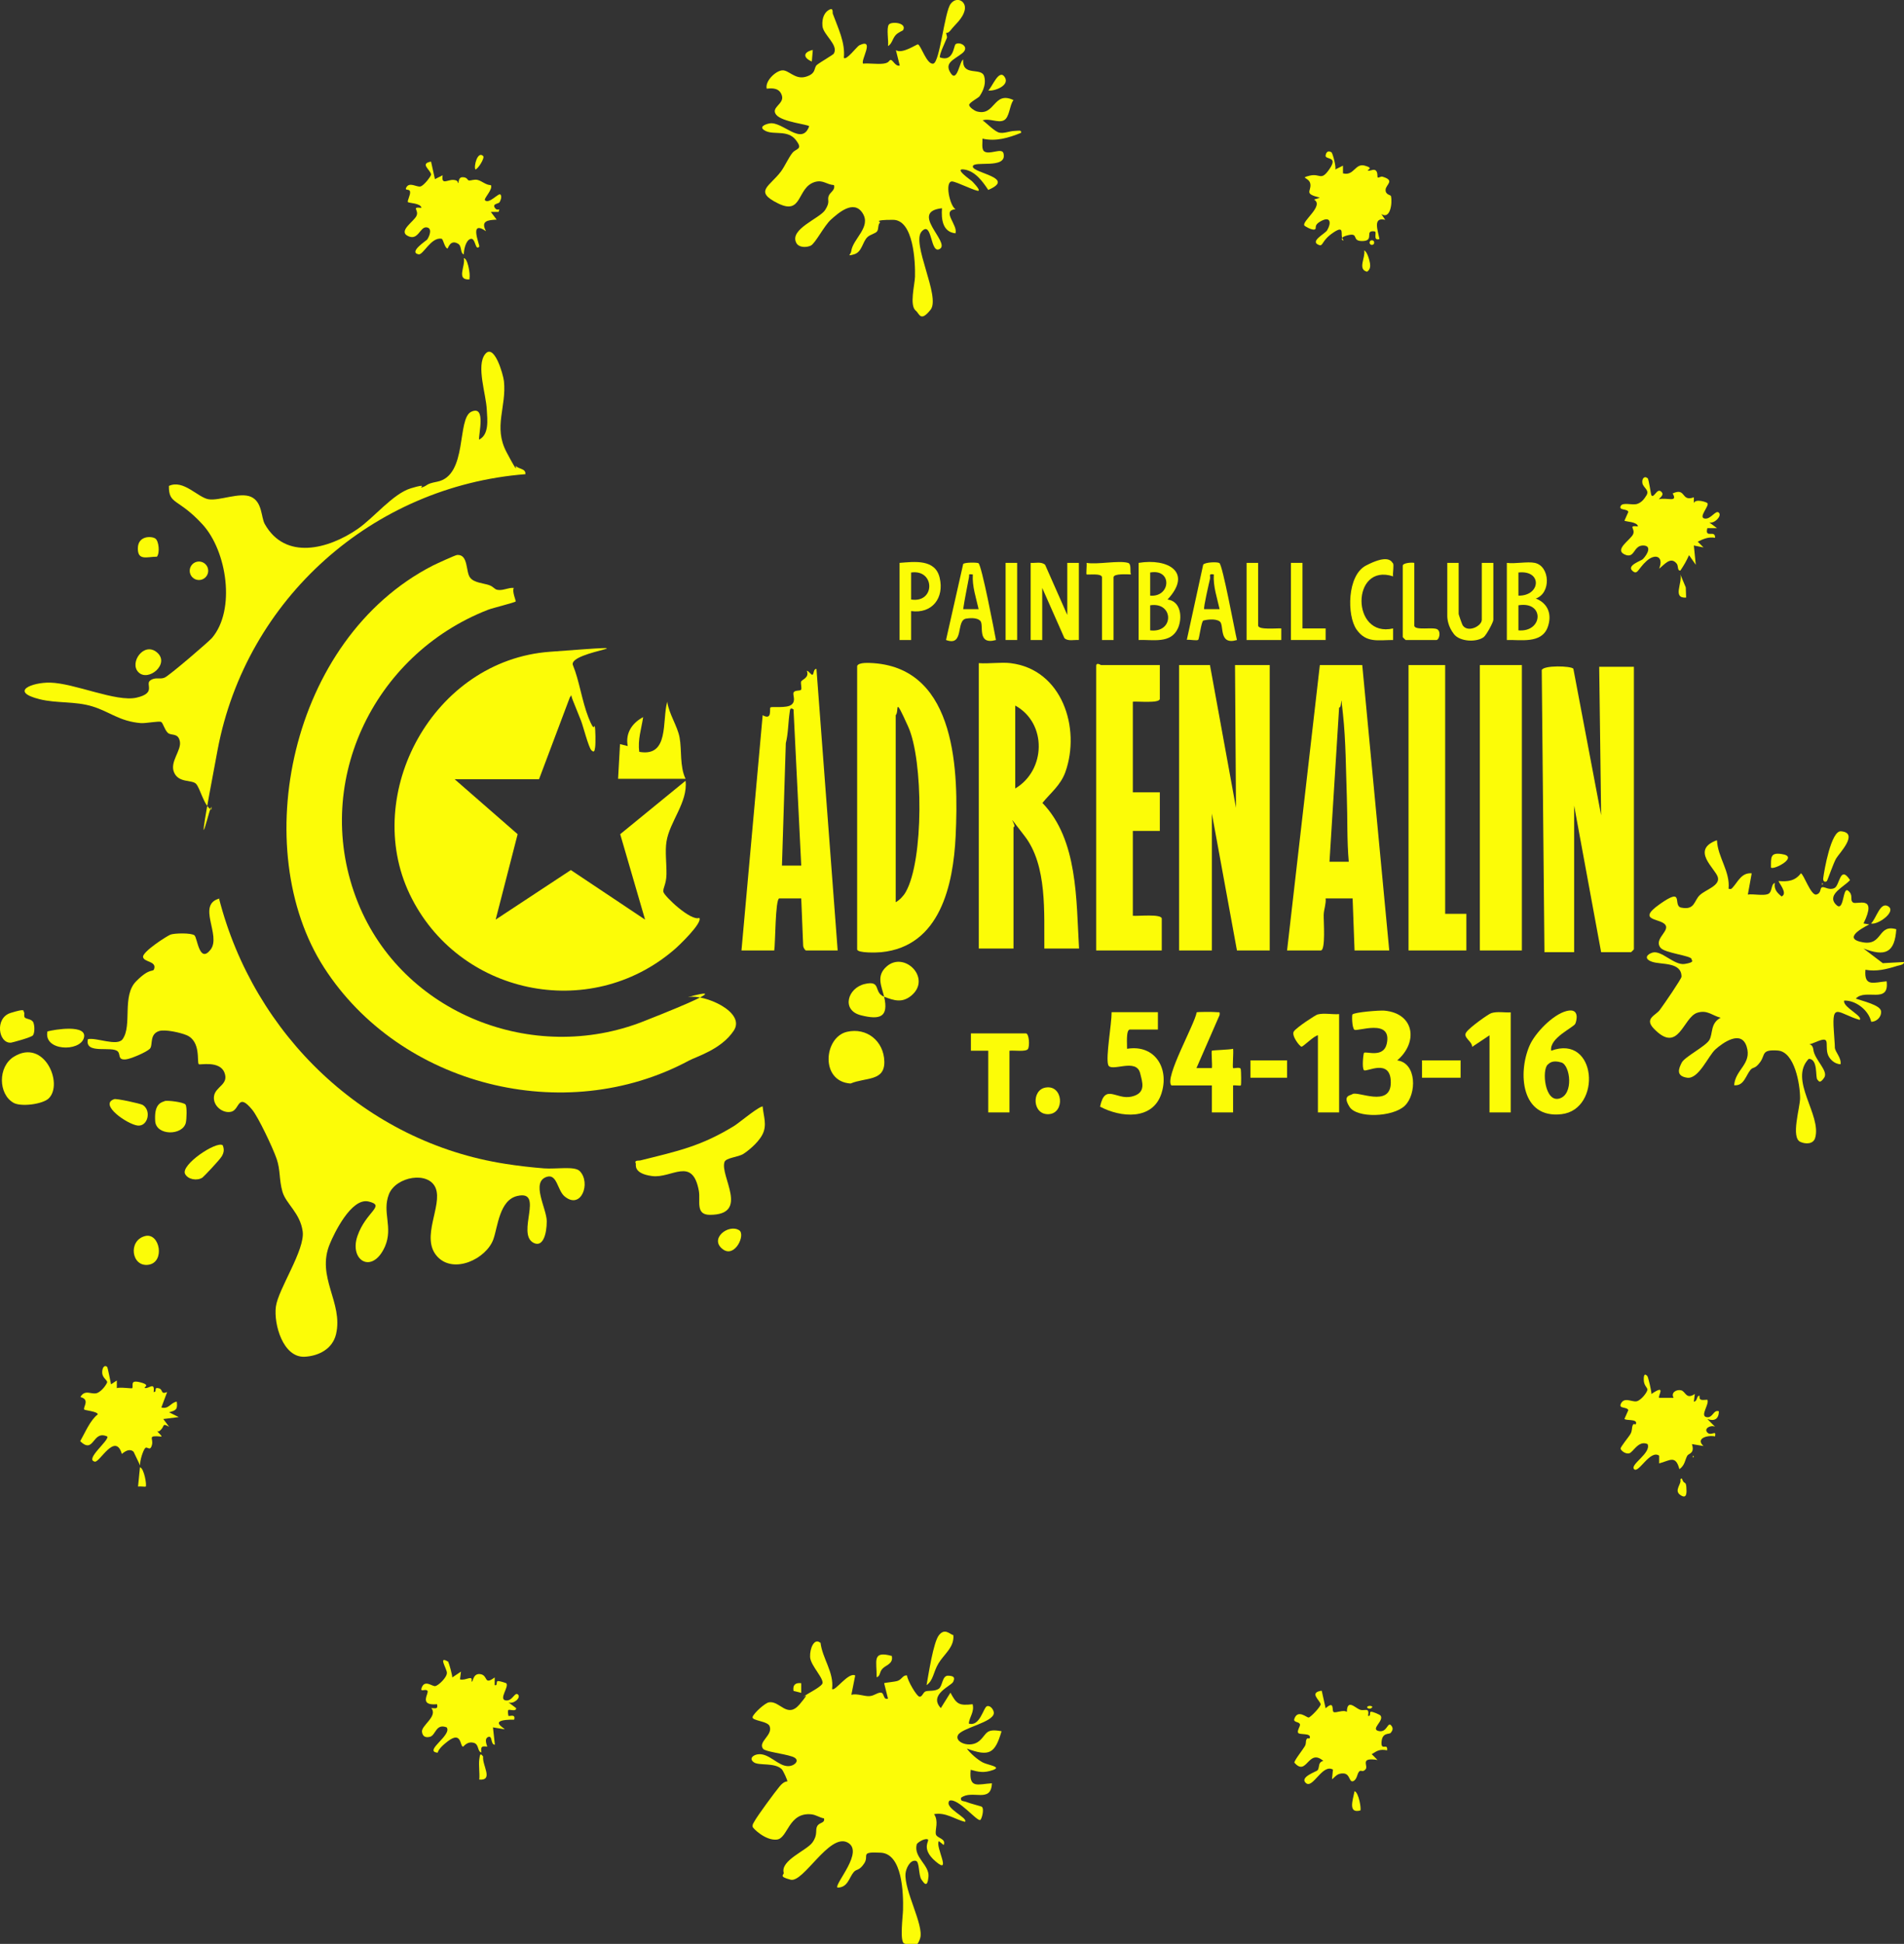 <?xml version="1.0" encoding="UTF-8"?>
<svg id="_Слой_1" xmlns="http://www.w3.org/2000/svg" version="1.1" xmlns:xlink="http://www.w3.org/1999/xlink" viewBox="0 0 987.6 1008.1">
  <rect x="0" y="0" width="987.6" height="1008.1" fill="#333333" stroke="none"/>
  <!-- Generator: Adobe Illustrator 29.3.1, SVG Export Plug-In . SVG Version: 2.1.0 Build 151)  -->
  <defs>
    <style>
      .st0 {
        fill: #fcfc07;
      }
    </style>
  </defs>
  <path class="st0" d="M243.9,299.6c1.9,2.6,7.1,2.9,9.7,3.8s2.7,2.2,4.5,2.5c2.9.5,5.6-1.3,8.4-1-1,1.8,1.2,6.7,1,7-.5.6-12,3.4-14.3,4.3-60.1,23.4-92.1,91-67.5,152,23.2,57.5,90.8,84,148,61.5s19.5-11.7,23.5-12.6c7.8-1.7,29.9,7.6,23.4,17.4s-19.4,13.4-23.4,15.6c-64.4,34.5-149.6,13-189.1-48.3s-18.2-170.2,56.4-208.5c1.8-.9,11.6-5.4,12.6-5.5,5.9-.4,4.4,8.6,6.7,11.7Z"/>
  <path class="st0" d="M113.6,465.9c18.1,70.8,75.9,126.5,148.8,137.7,6.3,1,13.4,1.8,19.7,2.3s15.9-1.3,18.6,1.4c6,6.1.7,20.5-8,13-3.6-3.2-3.8-11.7-9.1-10-8.4,2.7,0,16.5,0,23s-1.9,13.8-6.9,11.2c-9-4.8,5.8-27.5-8.3-24.3-9.4,2.1-10.2,16.1-12.5,22.5-3.7,10.2-20.7,18.3-29.2,8.8-8.7-9.7,2.9-26.2-.7-35.3s-20.7-6.1-24.3,3.2,2.3,17-2,27c-6.5,14.7-18.7,7.4-14.3-5.4s14.9-15.7,5.8-17.9-18.2,17.3-20,21.7c-7.5,17.4,7,30.6,3.1,47.1-1.8,7.6-8.9,11.3-16.3,11.7-11.2.5-16.1-16.9-14.9-26s15.2-29.4,13.9-39-8.7-14.3-10.5-20.6-1-11.2-3-17-9.4-21.4-12.6-25.4c-7.6-9.3-6.5-.3-10.8.9s-9.8-2.9-9.1-8,7.9-6,5.4-12.3-12.8-3.8-13.3-4.3c-1.1-1.1,1.3-11.9-6.4-15.1-3.1-1.3-11.1-3.1-14.2-2.1-5.2,1.7-3,7.4-4.8,9.2s-10,5.3-12.5,5.5c-4.2.3-2.6-2.3-4-4-2.8-3.3-17.5,1.8-15.6-6.5,4.3-1,15.2,3.9,18,0,5.1-7.2-.5-22.4,7-30s8.8-4.3,9.4-6.6c1.1-3.9-5.4-3.3-5.8-6s12.2-10.8,14.2-11.6,11-1,12.5.4,2.5,14.8,8.3,7.4-7.6-23.6,4.9-26.6Z"/>
  <path class="st0" d="M235.6,403.9l32.9,28.7-11.4,44.3,39-25.7,38.5,25.7-12.9-44.3,33.9-27.7c1.3,11.1-8.3,21.2-9.9,31.6-.8,4.9.1,11.6,0,16.9s-1.9,7-1.6,9.1,14.3,15.4,18.6,13.5c2,2.4-10.7,14.6-13,16.5-44,37.8-112.3,23.3-137.2-28.8s12.1-121.2,72.7-125.7,8.8-.6,12,7c3.3,8,4.6,18.3,8,27s2.9,3.3,3.3,4.7.5,8.6.2,10.8-.6,2.9-2,1.5-4.4-13-5.3-15.2c-1.4-3.6-2.9-7.1-4.3-10.7s-.2-2.9-1.5-1.5l-16,42.5h-44Z"/>
  <path class="st0" d="M272.6,245.9c-79.3,6.2-144.9,64.7-159.7,142.8s-2.2,20.4-3.3,31.2c-3.9-2-5.8-11.4-8-13.5s-8.9-.3-11.3-5.8,3.9-11.4,3-16.1-4.6-2.8-6.3-4.5-2.4-5-3.4-5.6-8.2.8-10.5.6c-11.2-.9-16.3-6-25.3-8.7-8.8-2.7-18.5-1.5-27.3-3.7-15.9-4-3.8-8.8,5.5-8.6,12.7.3,34.3,10.2,44.8,7.8s4.4-6.9,7.1-8.9,5-.4,7.5-1.5,22.5-18.3,24.5-20.5c12.5-14.6,7.8-45.2-4.9-59s-17.5-10-17.4-19.9c7.5-3.5,14.9,5.9,20.5,6.9s16.4-3.9,22.2-1.2,5.1,10.5,7,14c10.7,19.1,33.1,13,48.1,2.7,8.5-5.8,18.4-18.4,27.8-21.2s3.9,0,5.6-.4c3.4-1.1,1.7-1.8,8-3,16-3.2,10-32.8,17.7-36.3s3.7,11.5,4,14.5c5.3-2.7,4.3-10.3,4-15.5-.3-7.8-5.6-22.8-.9-28.8s9.4,10.4,9.8,14c1.4,13.4-5.6,23.6,1.3,36.7s4.5,6.9,4.8,7.2c1.6,1.8,5.4,1.3,5,4.4Z"/>
  <g>
    <path class="st0" d="M801.1,493.9l-1.4-146.4c.9-2.6,15.3-2.2,16.4-.7l14.4,76-1-77h18v146.5c0,.1-1.4,1.5-1.5,1.5h-15.5l-14-76v76h-15.5Z"/>
    <polygon class="st0" points="627.6 344.9 641.1 418.9 640.6 344.9 658.6 344.9 658.6 492.9 641.6 492.9 628.6 421.9 628.6 492.9 611.6 492.9 611.6 344.9 627.6 344.9"/>
    <path class="st0" d="M444.6,345.4c.7-2.1,6.5-1.6,8.5-1.5,43.4,3.1,44.1,57,42.6,89.5-1.2,25.4-8,57.4-38.6,60.4-1.9.2-12.5.6-12.5-1.5v-147ZM464.6,370.9v97c2.1-1.2,4-3.2,5.2-5.3,9.4-16.5,9.1-68.4,1.3-85.7s-4.5-8-6.5-6Z"/>
    <path class="st0" d="M524.1,343.9c26.8,3.2,36.6,33.7,28.5,56.5-2.5,6.9-7.7,10.8-11.9,16,18.5,19.1,17.5,50.4,19,75.5h-18c-.2-18.3,1.6-43-10.2-58.3s-3.3-4.7-5.8-4.7v63h-18v-148c5.3.4,11.4-.6,16.5,0ZM526.6,408.9c15.9-9.4,16.6-33.9,0-43v43Z"/>
    <path class="st0" d="M706.6,344.9l14,148h-18l-1-27h-14c.3,2.9-.9,5.6-1,8.5s1.1,18.5-1.5,18.5h-17.5l17-148h22ZM699.6,446.9c-1-11.2-.6-22.4-1-33.5-.5-14-.5-29.1-2-43s-.2-3.1-2-3.5l-5,80h10Z"/>
    <path class="st0" d="M434.6,492.9h-16.5c-.6,0-1.5-1.7-1.5-2.5l-1-24.5h-11.4c-2.1.3-2,23.8-2.6,27h-17l11-122c5.1,2.9,3.4-3.3,4-4s8.5.6,11-1.5.3-5.2,1.1-6.4,3.3-.6,3.8-1.3-.2-2.9,0-4.1,4.5-2,3-5.7c.9-.2,2.3,2.4,3,2s.4-3.1,2-3l11,146ZM411.6,367.9c-1.8-1.2-1.8,0-2,1.5-.8,5.3-.7,10.8-2,16l-2,63.5h10s-4-81-4-81Z"/>
    <path class="st0" d="M601.6,344.9v17.5c0,2.5-11.8,1.2-14,1.5v47h14v20h-14v44c2.4.3,15-1.1,15,1.5v16.5h-34v-147.5c0-2.2,2.3-.5,2.5-.5h30.5Z"/>
    <rect class="st0" x="767.6" y="344.9" width="21.8" height="148"/>
    <polygon class="st0" points="749.6 344.9 749.6 473.9 760.6 473.9 760.6 492.9 730.6 492.9 730.6 344.9 749.6 344.9"/>
  </g>
  <path class="st0" d="M395.6,573.9c.4,4.9,2.4,9.5-.1,14.4s-8.6,9.3-9.9,10.1c-2.7,1.7-9.1,2-9.8,4.2-2.5,7.2,13.3,27.4-7.6,27.4-7.6,0-4.8-7.2-5.7-12.4-3.3-18.1-14.1-6.4-24.2-7.7s-8.3-6.1-8.5-6.5c-1-1.9,1.6-1.4,2.3-1.6,19.2-4.8,31.6-7.3,49-18.1,2.1-1.3,13.6-10.9,14.7-9.8Z"/>
  <path class="st0" d="M804.6,544.9c23.7-8.8,26.4,30.4,5.4,32.9s-22.8-21.4-16.6-35.6c2.9-6.6,12.1-16.1,19.2-17.9s5.1,5.4,4.5,6.6c-.9,2-13.6,7.4-12.5,14ZM802.8,552.1c-3.1,2.7-1.6,19.7,6,17.6s5.7-17.3,1.1-18.7-6.2.3-7.1,1.1Z"/>
  <path class="st0" d="M724.6,549.9c10.4,1.2,10.3,17.7,4,23.6s-24.8,6.5-28.6.5.4-5.8,1.5-6.6c2.6-1.8,19.8,7.2,19.9-5.9s-12.7-5.3-13.9-6.5-.3-8.7,0-9c1-1,10.1,2.9,11.8-4.7,3-13.5-15.5-6.1-16.8-7.3s-1.3-7.6-1-7.9c1.1-1.2,14-2.2,16.5-2,15.9,1.4,17.7,16.7,6.5,26Z"/>
  <path class="st0" d="M600.6,524.9v9h-14.5c-2.2,0-1.4,8.1-1.5,10,14.5-2.4,22.1,10.2,17.8,23.3-4.6,13.9-21.1,12.4-31.8,6.7,2.6-12.3,8.3-3.4,16.3-5.2s5.5-7.8,4.5-12.1c-2-8.3-15.3-.2-16.6-4.4s1.8-20.9,1.8-27.3h24Z"/>
  <path class="st0" d="M607.6,562.9c-3.8-3.8,12.2-31.9,13.1-37.9.4-.3,9-.3,10.4-.1s1.7-.5,1.5,1.5l-12,27.5h8c.3-1.6-.4-8.7,0-9s9.3-.5,11-1c.3,1.7-.4,9.7,0,10s3.8-.8,4,.6.3,8.1,0,8.4-3.1-.2-4,0v14h-11v-14h-21Z"/>
  <path class="st0" d="M355.6,403.9h-35l1-18,4,1c-1.3-6.7,2.3-12,8-15-.9,6.1-2.9,11.7-2,18,15.7,2.8,11.7-16.1,14.5-26,.8,6.2,5.4,12.8,6.4,18.6,1.2,6.4,0,14.9,3.1,21.4Z"/>
  <path class="st0" d="M783.6,524.9v52h-11v-40l-9,6c0-3-4.9-4.8-3.1-7.5s11.7-9.6,13-10c3.2-1,6.8-.2,10.1-.4Z"/>
  <path class="st0" d="M694.6,525.9v51h-11v-40c-2,.2-7.6,5.9-8.5,5.9s-5.4-5.8-4-7.9,11.2-8.5,12.3-8.8c3.4-.9,7.7.1,11.3-.2Z"/>
  <path class="st0" d="M523.6,544.9v32h-11v-32h-9s0-9,0-9h28.5c1.7,0,2.1,6.5,1.1,8.1s-7.3.6-9.6.9Z"/>
  <path class="st0" d="M439.3,535.1c10.3-2.4,19.1,4.8,19.4,15.3s-9.6,8.2-17.5,11.5c-15.9-1-13.9-24-1.9-26.8Z"/>
  <path class="st0" d="M25.3,569.6c-3.2,3.1-14.5,4.5-18.3,2.3-7.9-4.5-8.2-18.7.2-23.9,15.7-9.7,25.8,14,18.1,21.6Z"/>
  <path class="st0" d="M458.6,516.9c2.4,10.4-1.9,12.2-12.1,9.6s-6.9-14.1,2-16.2,4.4,4.4,10.1,6.6c-1.3-5.4-4.3-10.8,1.3-15.7,9.3-8.2,23.6,6.3,12.7,15.2-4.7,3.8-8.8,2.5-14,.5Z"/>
  <g>
    <path class="st0" d="M534.6,291.9c2.5.2,5.5-.8,7.5,1l11.5,26v-27h6v40c-2.3-.2-5.8.8-7.5-1l-11.5-26v27h-6v-40Z"/>
    <path class="st0" d="M796.1,291.9c7.9,1.7,8.6,15.7.5,18.5,6.5,2.5,8.6,8.5,6.1,15.1-3.3,8.4-14,6.2-21.1,6.4v-40c4.3.6,10.6-.8,14.5,0ZM787.6,308.9c11.6.2,12.5-13.4,0-12v12ZM787.6,326.9c12.8,1.1,13.7-15.3,0-13v13Z"/>
    <path class="st0" d="M590.6,291.9c15.2-2.5,28.2,4.8,15,19,7,.9,7.8,9.5,5.4,14.9-3.7,8.2-13,5.8-20.4,6.1v-40ZM596.6,308.9c10.7.9,11.6-14.1,0-12v12ZM596.6,326.9c12.5,1.5,12.3-14.9,0-13v13Z"/>
    <path class="st0" d="M632.5,292c1.7,1.1,7.9,35,9.1,39.9-9.7,2.9-6.5-7.8-8.9-9.6s-7.4-.8-8.5-.5-2.1,9.4-2.7,10-4.5-.2-5.9,0l8.5-39c1.1-1.3,7.4-1.5,8.4-.8ZM629.6,297.9c-3-.5-1.6.7-2,2.4s-3.5,15-3,15.6h8c-1.3-5.9-3.4-11.8-3-18Z"/>
    <path class="st0" d="M756.6,291.9v26.5c0,.3,1.8,5.5,2.1,5.9,2.7,4,9.9.4,9.9-2.9v-29.5h6v29.5c0,1.3-3.6,7.9-5,9-3.8,2.8-12.3,2.4-15.4-1.5s-3.5-7.9-3.5-9.5v-27.5h6Z"/>
    <path class="st0" d="M507.5,292c1.7,1.1,8.2,35.1,9.1,39.9-10.1,2.8-6.1-7.8-8.1-9.9s-6.5-1.3-7.3-1.2c-5.6.8-.8,14.7-10.5,11.1l8.9-39.4c.6-.9,7.3-.9,8-.4ZM504.6,297.9c-2.6-.2-1.7-.2-2,1.5-1,5.5-2.2,11-3,16.5h8c-1.3-5.9-3.4-11.8-3-18Z"/>
    <path class="st0" d="M466.6,291.9c7.7-.6,18.5-2.1,20.8,7.7,2.5,10.5-3.9,18.8-14.8,17.3v15h-6v-40ZM472.6,310.9c12.6,2,12.5-15.8,0-14v14Z"/>
    <path class="st0" d="M722.5,292c.7,1.1-.2,5.2.1,6.9-21.8-7.2-21.9,32.1,0,27v6c-7.8,0-14,1.7-19-5.5s-4.9-28,4.9-33.1,12.7-3.3,13.9-1.3Z"/>
    <path class="st0" d="M585.1,291.9c1.9.5.9,4.4,1.5,6-1.7,0-9-.6-9,1.5v32.5h-6v-32.5c0-2.3-7.7-1.2-8-1.5s.2-4.8,0-6c5.6,1,16.7-1.4,21.5,0Z"/>
    <path class="st0" d="M733.6,291.9v32.5c0,2.8,10,.6,12,2s.8,5.5-.5,5.5h-16c-.1,0-1.5-1.4-1.5-1.5v-37c0-1.5,4.6-1.8,6-1.5Z"/>
    <path class="st0" d="M652.6,291.9v32.5c0,2.4,9.9,1.3,12,1.5v6h-18v-40h6Z"/>
    <polygon class="st0" points="675.6 291.9 675.6 325.9 687.6 325.9 687.6 331.9 669.6 331.9 669.6 291.9 675.6 291.9"/>
    <rect class="st0" x="521.6" y="291.9" width="6" height="40"/>
  </g>
  <path class="st0" d="M85.3,571c1.7-.5,10,.6,10.9,1.8s.6,7.6.2,9.4c-1.6,6.8-15.4,6.9-15.9-.8s2-9.5,4.8-10.3Z"/>
  <path class="st0" d="M12.5,525c.3.3-.2,1.9.3,2.6.7,1,3.9.7,4.6,2.9s.5,5.3-.3,6.4-10.6,3.7-11.3,3.8c-6.6.7-8.7-12.8-.3-15.4s6.3-1,7-.3Z"/>
  <path class="st0" d="M115.5,593.9c.9,2.1.7,3.8-.5,5.8s-9.4,10.6-10,11c-2.8,1.8-7.5,1-9-1.9-2.4-4.7,16.2-17.2,19.5-14.9Z"/>
  <rect class="st0" x="737.6" y="549.9" width="20" height="9"/>
  <path class="st0" d="M59.2,570c1.3-.4,13.6,2.3,14.8,3,4.7,2.9,2.7,11.3-2.6,10.7s-20.4-11-12.1-13.7Z"/>
  <rect class="st0" x="648.6" y="549.9" width="19" height="9"/>
  <path class="st0" d="M75.3,641c7.6-1.9,10.5,13.6,1.7,14.9s-10.8-12.6-1.7-14.9Z"/>
  <path class="st0" d="M542.3,564c9.2-1.6,10.2,13.3,1.7,13.8s-9.1-12.5-1.7-13.8Z"/>
  <path class="st0" d="M71.8,348.6c-4.9-4.9,2.9-16.1,9.7-10.2,6.8,5.9-4.6,15.4-9.7,10.2Z"/>
  <path class="st0" d="M24.6,534.9c3.5-1,21-3.9,18.9,3.4s-21,6.8-18.9-3.4Z"/>
  <path class="st0" d="M383.4,638c3.5,2.2-2.2,14.5-8.4,9.9-7.4-5.4,2.9-13.4,8.4-9.9Z"/>
  <path class="st0" d="M81.4,288.7c-5.1,0-10,2.3-9.9-4.4s7.3-6.3,9.1-5,2.4,7.4.8,9.4Z"/>
  <circle class="st0" cx="103.2" cy="296" r="4.8"/>
  <path class="st0" d="M415.6,872.9v5s-4-1-4-1c-.5-3,.9-4.4,4-4Z"/>
  <path class="st0" d="M421.6,25.9l-.5,6c-4.7-2-4.5-4.9.5-6Z"/>
  <g>
    <path class="st0" d="M890.6,435.9c.4,8.7,6.9,16,6,25,1.4.3,1.3.2,2.1-.6,2.7-2.9,4.6-7.9,9.9-7.4l-2,11c3-.4,7.7.7,10.3-.2s1.5-5.1,3.7-5.8c-.5,3.3,1.1,5,3.5,7,3.6-1.6-2-7.6-1.5-8,4.7.4,8.5,0,11.5-4,1.3,0,5.2,11.7,8,11s1.7-3.5,3.1-3.8,3.7,1.8,6.4.4,2.8-12.1,8-4.1c-2.7,3.3-12.1,7.3-7.5,12.5s3.5-9.4,6.5-7,.7,4.6,2.5,6.1,13-4.4,5.5,10.9l3,.5c-5,2.5-13.5,7.6-3.2,9.3s7.5-9.6,17.2-6.8c-.8,12.3-5.8,14.3-17,10l10,7.6,11-.6c.2,1.4-2.4,1.7-3.5,2-5.4,1.7-10.9,3.1-16.5,2-.8,9.2,4.5,6.5,11,6,1.5,12.1-11.1,3.5-16,9,3.1,1.1,12.8,3.3,13.1,6.5s-2.5,5.5-5.1,5.5c-1.3-5.9-7.9-11.2-14-11-1.1,3.2,10,8.1,8,10-10.8-3.1-14.5-9.7-13.4,5.5s.2,6.5.5,8.9,3.5,5.3,3,8.6c-3.1,0-6.1-2.8-6.8-5.7-1.2-5.1,1.7-9.1-5.8-5.9s-2.1-1.1-1.5,4.1,8,11,5.6,14.5-2.9,1.5-3.5,1c-1.2-1,.5-10.7-4.5-10.8-10.6,11,6.9,29.1,3.3,41.1-1,3.2-4.9,3.2-7.6,2-5.2-2.2-.1-18.1-.2-22.8,0-7-2.8-24-11.6-24.6-8.7-.6-6.3,2.2-9.1,6s-3.5,2.3-5,4c-2.5,3-3.4,8.5-8.5,8,.6-8.2,9.3-11,6.5-20s-12.5-1.9-16.2,1.4-8.7,15.6-14.7,14.7-4.3-4.8-2.8-7.8,12.3-8.4,14.3-11.7.4-8.7,5.9-11.6c-4.6-1.2-6.9-4.2-12.1-2.6-7.5,2.4-9.6,21.8-22.6,8.2-5-5.2,1-6.8,3.1-9.6s11.3-16.2,11.3-17.3c0-7.8-10.5-6.1-15.2-7.7s-2.6-4,.2-4.8c4.7-1.3,11.2,6.8,16.7,5.9s3.5-1.8,3.5-2.5c0-1.8-13.9-3.1-16.1-5.9-3.3-4.1,3.5-7.9,2.9-11-.9-4.7-16.6-2.2-3.3-11.6s6.4.9,11.2,1.8c7.1,1.4,6.5-3.6,9.6-6.5s10.7-4.9,9.3-9.4-14.1-14-.6-19Z"/>
    <path class="st0" d="M947.6,456.9c-.7.7-2.1.5-1.9-1.4.5-4.2,4.1-24.8,9.2-24.4,9.6.8-1,11.5-2.5,14.1s-4.4,11.2-4.8,11.7Z"/>
    <path class="st0" d="M918.6,449.9c0-5.2-.4-7.9,5.5-7,9.5,1.3-4.2,8.5-5.5,7Z"/>
    <path class="st0" d="M979.4,470c4.5,2.8-5.6,9.9-8.9,8.9,2.7-2.4,4.7-11.5,8.9-8.9Z"/>
    <path class="st0" d="M945.1,457.9c.6.3.6.7,0,1v-1Z"/>
  </g>
  <g>
    <path class="st0" d="M243.6,144.9c-7.2.5-2.1-6.8-3-11,1.4,0,2.3,3.9,2.5,4.9.4,2,.7,4,.4,6Z"/>
    <path class="st0" d="M250.6,80.9c1,.9-2.5,6.6-4,7-1-1.5,1.1-9.8,4-7Z"/>
    <path class="st0" d="M223.6,83.9l2,9,4-2c-.8,5.3,2.5,2.2,5.6,2.4s1.9,1.9,2.4,1.6,0-3.1,2.5-3,2.2,1.6,3.2,1.7,2.7-.7,4.4-.3c2.4.6,4.3,2.7,6.9,2.7,1.3,2.2-4,7.1-3,7.9,2.2,2,7.1-4.1,8-3s0,3.2-.5,4-3.9.7-2.4,2.9,2.9-.7,1.9,2.1h-4s3,4,3,4c-4.9.2-8.3.8-5.5,6-9.2-6.3-3,7.5-3.5,8-2.2,2.5-1.8-4.7-4.5-4s-3.6,6.4-3.5,8c-2-.5-.9-4.3-3-5.5-4.2-2.5-5.2,2.7-5.5,2.5-1.6-.5-2.1-4.9-3.1-5.1-5.5-.9-9.5,8.6-11.9,8.1-5.4-1.1,4.2-7.2,4.5-7.7,1.3-1.9,2.8-6.1-.5-6.3s-4.2,7.1-9.5,4.5,3.3-7.6,4.5-10.6-2.9-4.6,2.5-4c-.3-2.5-6.5-2.4-7-3s1.4-3.7,1.1-5.4-2.9-.3-2-2.1c1.6-3.2,5.5-.1,7.4-.6s5.6-5.5,5.5-6.2c-.2-2.4-6.2-5.7.1-6.7Z"/>
  </g>
  <g>
    <path class="st0" d="M425.6,851.9c1,8.3,7.1,15.4,6,24,1.4,1.6,8.5-9,12-7l-2,10c3-.8,6.8.9,9.4.7s4.2-2,6-1.8,1,3.9,3.6,3.1l-2-8c.2-.3,5.9-.7,7.2-1.3,2.1-.8,2.6-3.1,4.7-2.7,0,2.2,5,11,6.5,11s1.7-2.3,3.2-2.8,4.6.1,6.7-1.3,1.7-6.9,4.9-6.8,3.6,1.1,2.6,3.2-12.9,6.6-6.4,13.6l5-8c3.2,6,4.4,6.8,11.5,6,1,4-1.6,6.4-2,10,5.8,1.9,7.6-8.5,9.5-9s3.5,2.1,3.5,3.5c0,4.9-16.6,7.7-18.6,11.5s6.5,7,11.1,3c4-3.5,3-6.6,11.5-5-3.4,11.6-6.3,13.3-18,9,1.8,2.5,5.6,5.8,8.3,7.2s10,2.2,5.3,3.9-7.7,1-11.6-.1c-1,10.1,3.7,7.4,11,7-.4,10.6-10.2,3.1-16,7.5-.5,2.1,1.5,1.6,2.8,2.2,1.9.8,7.7,2.2,8,2.5,1.3,1.1,0,6.2-.8,6.8-1.6,1.1-11.5-11.5-16-10-3.2,3.8,10.1,9,8,11-5.4-1.4-10-5.1-16-4,2.5,3.6.5,8,.9,10.3s5.5,2.2,4.1,5.7l-2.5-2c-2.1,2.5,6.9,17.8-1.6,10.6s-2.4-11.2-4.4-11.6-5.4,2-5.5,2.7c-1.7,6.8,6.7,10.6,6.1,16.8s-2.4,3.1-3.6,1.5c-1.7-2.4-.9-9.4-3-9.8-3-.6-5.1,4.1-5.3,6.6-.8,8.7,9.6,26.8,7.6,33.5s-5.6,3.4-8.2,2.8-.7-14.8-.7-17.5c.2-8.5-.3-29-11.5-29.6s-5.9,1.4-8.6,5.5-3.9,2.7-5.5,4.6c-2.4,2.8-3,8-8.4,8-1.8-1.8,14.4-19,5-23.5s-22.7,21.1-29.3,19.4-3.3-2.5-3.6-3.6c-1.7-6.5,11.9-11.5,14.9-15.7s1.3-6.4,2.5-8.5,4.1-1.4,3.5-4c-2.3-.4-4-1.8-6.5-2.1-12.1-1.2-12.1,12.5-18,13.1s-12.4-5.9-12.5-6.6c-.2-1.4.5-2,1-3,1.6-2.9,10.5-15,13-18s3.9-2.4,4-2.6c.2-.3-2.1-5.6-3-6.4-3.8-3.5-11.8-1.6-14.4-3.5s-.4-3.7,1.9-4.1c5.9-1,10.6,6.2,16,6.1,3.3,0,6.8-3.4,1.9-5s-13.9-2.5-15-4c-2.7-3.6,4.9-6.9,3.5-11.4-.5-3.1-9.8-3-8.9-5.2s6.5-7.2,8.5-7.5c5.7-.9,9.4,8.7,15.9,1s1-2.9,1.8-3.7c1.6-1.6,8-4.4,9.8-6.7s-6-9.5-6.2-14.1,2.2-9.8,5.1-7.5Z"/>
    <path class="st0" d="M494.5,848c.6,6.2-4.9,9.9-7.7,14.6s-2.6,8.8-6.2,11.3c1-5.3,3.5-22.4,6.5-26s5.3-.6,7.4.1Z"/>
    <path class="st0" d="M462.6,858.9c.8,4-3.2,4.6-4.9,6.5s-1,3.9-3,4.4c.2-8.2-2.7-14,8-11Z"/>
  </g>
  <g>
    <path class="st0" d="M705.6,938.9c-6.5,1.7-3.9-5.4-3-10,2.2.6,3.6,9.4,3,10Z"/>
    <path class="st0" d="M711.6,884.9c.7.3-.6,1.7-2,1s.6-1.7,2-1Z"/>
    <path class="st0" d="M685.6,876.9l2,9c4.8-4.3,3.1,1.1,4.1,1.9s5.2-1.4,6.9,0c.2-6.9,4.2-2.2,6.7-1.2s5.2-1.6,4.3,3.2c1.7.5.5-2,1.5-2.1s4.6,1.5,5,2c1.9,2.8-5.4,7-1,8s4.6-4.9,6.4-3,.2,3.4-.1,3.9c-.7,1-4.4-.4-4.8,4.7s3.3.2,2.9,4.4c-3.9-.7-5.1.2-8,2l3,3c-9.6-1.5-4.5,3.1-6.2,4.9s-2.2,0-3.3,1.1-1,4.1-3.1,5c-2.2.8-1.5-3.8-5-4s-4.3,1.9-6,3l.5-5c-5.5-3.2-10.4,10.1-14,7s5.6-6,6.1-6.7c1.1-1.7,0-4.1,2.9-4.8-7.9-6.8-8.5,8.4-15,.9-.2-1,4.5-6.9,5.4-8.5s.3-2.4.9-3.6,1.4.2,1.7-.8c.7-2.6-5.2-1.4-6-2.5s1.1-3.4.9-4.4c-.3-1.6-3.7-.9-2.9-3,1.8-5,6.4-.5,7.4-.6s6.6-5.9,6.2-7c-.6-2.2-6-5.9.4-6.9Z"/>
  </g>
  <g>
    <path class="st0" d="M490.8,17c-.2.4.7,1.9.3,2.8-.6,1.5-4.3,9.2-3.5,10,7.1,2.5,7-6.1,8.1-6.9,2.1-1.5,7.7,1.4,3.3,4.8s-9.3,4.9-5.9,10.2,4.7-6.5,6.5-7c-.6,9.1,9.5,3.7,10.9,8.7s-1.9,9.5-2.4,10.3-5.4,3.3-5.4,4.5,2.8,3,3.7,3.3c9.9,3,8.7-10.8,19.3-5.8-2.1,2.6-2,9-5,10.5s-7.4-1.2-11,0c2.2,1.6,6.3,5.9,8.7,6.4s5.2-.8,7.7-.9,3.8-.6,3.5,1c-6.5,2.6-13,4.6-20,3,.1,1.8-.6,5.5.9,6.6,2.8,2,9.2-2.1,10,1,2.2,8.6-16,3.5-15.9,6.9s22.7,5.8,8,12.1c-2.9-4.4-6.8-9.8-12.5-10.6s3.6,5.6,4,6,4.3,4.3,3.5,5-11.5-4.7-13.7-4.8c-4-.2-1.3,12.6,1.7,14.4-7.5.8,1.4,8.2,0,12.5-6.8-.7-7.4-7.5-7-13-17.1,1.8,4.2,17.5-1,21s-3.9-15-9.5-9,9.9,33.9,4.6,40.6-5.8,2-7.7.5c-3.4-2.7-.5-13.5-.4-17.6.2-7.5-.7-29.5-11.4-29.5s-6.3,1.1-6.7,1.4c-1.2.9-.7,3.3-1.5,4.5s-3.6,1.7-5,3c-2.7,2.5-2.8,7.8-7,9s-1.6,0-1.5-1.5c.8-6.6,10.6-12.6,5.9-19.9s-12.9.3-16.4,3.4-8.1,12.4-10.5,13.5-6.3,1-7.5-1.5c-3.6-7.1,12.2-12.6,15-17s1-5,1.8-7.2,3.5-2.9,2.8-5.7c-4-.3-5.7-2.9-10-1.6-9.4,2.9-6.2,17.4-19,11.1s-4.4-8.7,1.5-16.6c2-2.7,3.9-7.1,5.9-9.6s5.8-1.6,1.7-6.8-11.1-2.5-15.4-4.5-.5-3.6,1.9-4c6.7-1.2,16.7,12,20.5,1.5,0-.9-14.1-2.2-17.1-6s4.2-5.5,3-9.8-5.3-4-7.9-3.7c-1-3.8,4.4-9.1,7.9-9.5s6.7,5,12.4,3.3,3.9-4.7,5.8-6.2,8.4-5.2,8.7-5.8c2.6-4.5-5.5-9.7-5.9-14.3s1.4-7.4,3.6-8.5,1.5,1.5,1.8,2.2c2.7,7.4,6.5,14.9,5.7,22.8,1.3,1.5,6.7-5.8,8-6.5,8.4-4,.5,7.9,2,9.5,3.4-.3,7.1.4,10.5,0s2.8-2,3.9-1.9,2.4,3.5,4.6,2.9l-2-8c3.2,2.2,10.8-3.1,11.4-3,1.6.4,4.6,10.7,8,10s5.8-26.8,9-31,8.3-1.3,7.3,3.2-5.2,7.7-7,10.1-2.4,1.5-2.6,1.8Z"/>
    <path class="st0" d="M468.4,15.7c-.1.2-2.8,1.2-3.9,2.6-1.7,2-1.8,4.4-3.9,5.6.4-2.6-.9-9.2.4-11.1s9.7-1,7.4,2.9Z"/>
    <path class="st0" d="M512.6,46.9c2-1.6,5.5-11.4,8.5-7s-5.4,7.6-8.5,7Z"/>
  </g>
  <g>
    <path class="st0" d="M232.5,862c.4.3,2.1,6.6,2.1,7.9l4.5-3-.5,4c2.9.9,6.7-2.6,6,1,.8,1.3.4-4.4,4.6-3.7s1.6,6,7.4,1.7v4c1.7.5.5-2,1.6-2.1s4.2,1,4.4,1.1c1.6,1.8-4,8.2-.4,8.9s4.8-4.7,6.5-3-2.5,5.2-5,4l4,3c.2,2.1-3.5.5-4,1s0,2.9,0,3c.4.5,3.9-1.3,3,2-14.6-.1-4.5,4.6-5,5l-6-1,1,9c-2.4,0-1.1-5-3.5-4s-.3,4.9-.5,5c-2.9-.4-3.4,0-3,3-2.1-.4-1.2-4-3.7-4.9-3.6-1.2-5.5,1.9-5.8,1.9-1.7,0-.6-8.4-7.9-2.8s-4,6.3-6.1,5.8c-5.6-1.2,8.3-9.1,5.5-13-5.7-2.2-5.6,4.1-8.7,4.9s-3.9-1.1-4.1-2.5c-.6-3.3,8.4-8.1,4.8-12.4,2,0,3.6.8,3-2-9.9.9-3.9-5.8-5-7s-3.9,1-3-1.5c1.6-4.5,5.5-.6,7.1-.9s6.2-4.6,6-7-4.8-9.1.9-5.5Z"/>
    <path class="st0" d="M250.6,910.9c-.6,4.6,5.6,12.5-2,12,.3-3.4-.4-7.3,0-10.5s.7-3.1,2-1.5Z"/>
  </g>
  <g>
    <path class="st0" d="M707.6,129.9c1.6.5,2.8,5.3,3,6.6s.3,3.2-1.5,4.4c-5.1-1.2-.7-7.4-1.5-11Z"/>
    <circle class="st0" cx="711.6" cy="125.8" r="1.2"/>
    <path class="st0" d="M690.6,78.9c.6.4,2.6,7.6,2,9l4-2v4c5.8,1.5,6.2-5.4,11.3-4s1,2.2,1.6,2.5c.9.6,2.9-1,4.1,0s.7,3.2,1,3.6,1.7-.6,2.4-.4c6.9,2,1.8,4.1,1.7,6.8s2.6,2.6,2.8,3.3c.8,3.7-.4,12.3-5,9.3l2,3c-6.6-1.6-3.8,5.4-3,10-3.7,1-1-3.8-2.5-4-5.6-.8.2,4.8-6.1,5s-1.6-4.5-7.8-3-1,3.9-2.6,2,1.5-7.7-4.9-3.4-5.1,7.4-7.6,6.4c-4.8-1.9,3.4-5.8,4.4-7.6,2.2-3.7,1.8-7.3-2.9-4.9s-2.1,4-3.6,4.5-5.2-1.8-5.3-2c-1.6-2.2,10.4-10.3,5-13.5l3-1c-8.4-2.1-4.5-3.1-4.9-6.9s-6-3.1-.4-4.5,5.8,3.2,10.4-3.6-2.6-4.4-2.1-7,2.2-2.1,3-1.5Z"/>
  </g>
  <g>
    <path class="st0" d="M854.6,247.9c.7.7,1.7,8.7,2,9,1.4,1.6,2.8-3.9,5-2s-1.4,3.6-1,4c3.9-1.1,9.9,2,7-3,7.1-3.3,4.2,4.5,11,2v3c.8-2.4,6.4-.6,7,0,1.3,1.3-4.8,7.3-1.5,8s5.8-4.7,7.5-3-2.5,5.9-5,5l4,3h-5c-1.5,5.7,4.2.5,4,5-3.5-.6-6,.6-9,2l3,3-5-1,1,10-3.5-5c-1.4,3.1-2.6,5.2-4.5,8-1.7.1-.9-2.3-1.9-3.6-3.2-4-6.5.7-9.1,2.6,2.5-6.3-1.9-8.1-6.5-4s-4.7,7.7-7.5,5,4.7-5.1,5.5-5.9c2.4-2.4,5-7.2,0-7.1s-4.1,7.2-9.5,4.6,3.3-7.6,4.5-10.5-2.9-4.6,2.5-4c-.3-2.5-6.5-2.4-7-3l2-4.5c-.4-1.8-5-.7-4-3s6-.3,8.7-1.2,4.1-3.5,4.3-3.8c2.6-3.3-1.3-4.4-1.7-7s1.4-3.8,2.6-2.5Z"/>
    <path class="st0" d="M874.6,309.9c-7.3.5-1.8-7.6-3-12l2.8,6.7.2,5.3Z"/>
  </g>
  <g>
    <path class="st0" d="M854.6,713.9c.3.3,2.1,7.7,2,9,8.1-5.5,3.1,1.2,4,2h7.5c-1.6-2.7,1.5-4.5,3.9-3.9s2.5,5,7.1,1.9l-.5,4c2.1-.3,1.3-3.4,3-3-.5,2.8,1.9,2,4,2,1.2,2.2-3.9,8.3-.5,9s3.6-4.1,6.5-3c-.1,4-2.3,5.3-6,4l4,4c-2.2-1.1-6,.9-4,3s4.8-1.7,4,2c-4.3-.8-10.2,1.2-6,5l-6-1c1.6,4.9-1.7,4.8-2.4,6-1.2,2.1-1.2,5-4.1,7-2-7.6-5-4.4-10.5-3v-4c-4.7-3.3-10.7,9.4-13,7s9-8.3,7-13c-4.8-2.2-7.5,4.4-9.6,4.8s-4.2-1.5-4.4-2.4,4.3-6.1,5.2-7.8.5-3,1.1-4.4,1.4.2,1.7-.8c.7-2.6-5.3-1.4-6-2.5l2-4.5c-.6-1.8-4.8-.7-4-3,1.6-4.2,5.9-1.1,8.3-1.6s5.8-5,5.6-6.2-1.9-2-1.9-5.2,1-2.7,2-1.5Z"/>
    <path class="st0" d="M873.1,768.3c.8,1.1,1.4.2,1.6,2.9s.4,6.5-3.1,4.1.7-5.6,0-8c.8-1.5,1,.3,1.5,1Z"/>
    <path class="st0" d="M878.1,754.9c.6.3.6.7,0,1v-1Z"/>
  </g>
  <g>
    <path class="st0" d="M55.6,708.9c.3.3,1.7,7.6,2,9l3-2v4c1.3-.7,7.8.3,8,0,.7-1.5-1.4-4.5,4.3-3s1.1,2.6,2.3,2.9c2,.5,5.2-3.5,4.5,2.1,2.1,0-.2-2.6,2.5-2s.8,3.5,4.5,2l-3,8c3.9,1.1,4.8-2.6,8-3,.5,4.1-.4,4.5-4,5.5l5,2.5-8,1,3,4c-3.6-2-2.3-.5-4.1,1.4s-1.8.6-1.9.7c-.4.6,2.6,2.6,2,3-7.7-.7-3.9.8-4.9,4.4s-2.4.4-3.5,1.6-2.9,6.7-2.6,9l-3.4-7.1c-2-1.9-4.4-.3-6.1,1.1-3.4-11.5-11.5,4.5-14,4-5.4-1.1,7.2-10.7,6.5-13-7.9-3.7-6.7,9.5-14.1,2.4,2.6-4.6,5.2-10.9,9.1-13.9.1-1.5-6.7-2.1-7-2.5-.8-1.2,3.2-5.2-2-6.5,2.4-4.3,5.9-1,8.7-2.1s5.3-5.2,5.2-5.7c-.3-1.3-2.6-2.3-2.6-5s1.4-4.1,2.7-2.7Z"/>
    <path class="st0" d="M75.6,770.9c-.3.2-3-.2-4,0l1-10c2.2.6,3.6,9.4,3,10Z"/>
  </g>
</svg>
